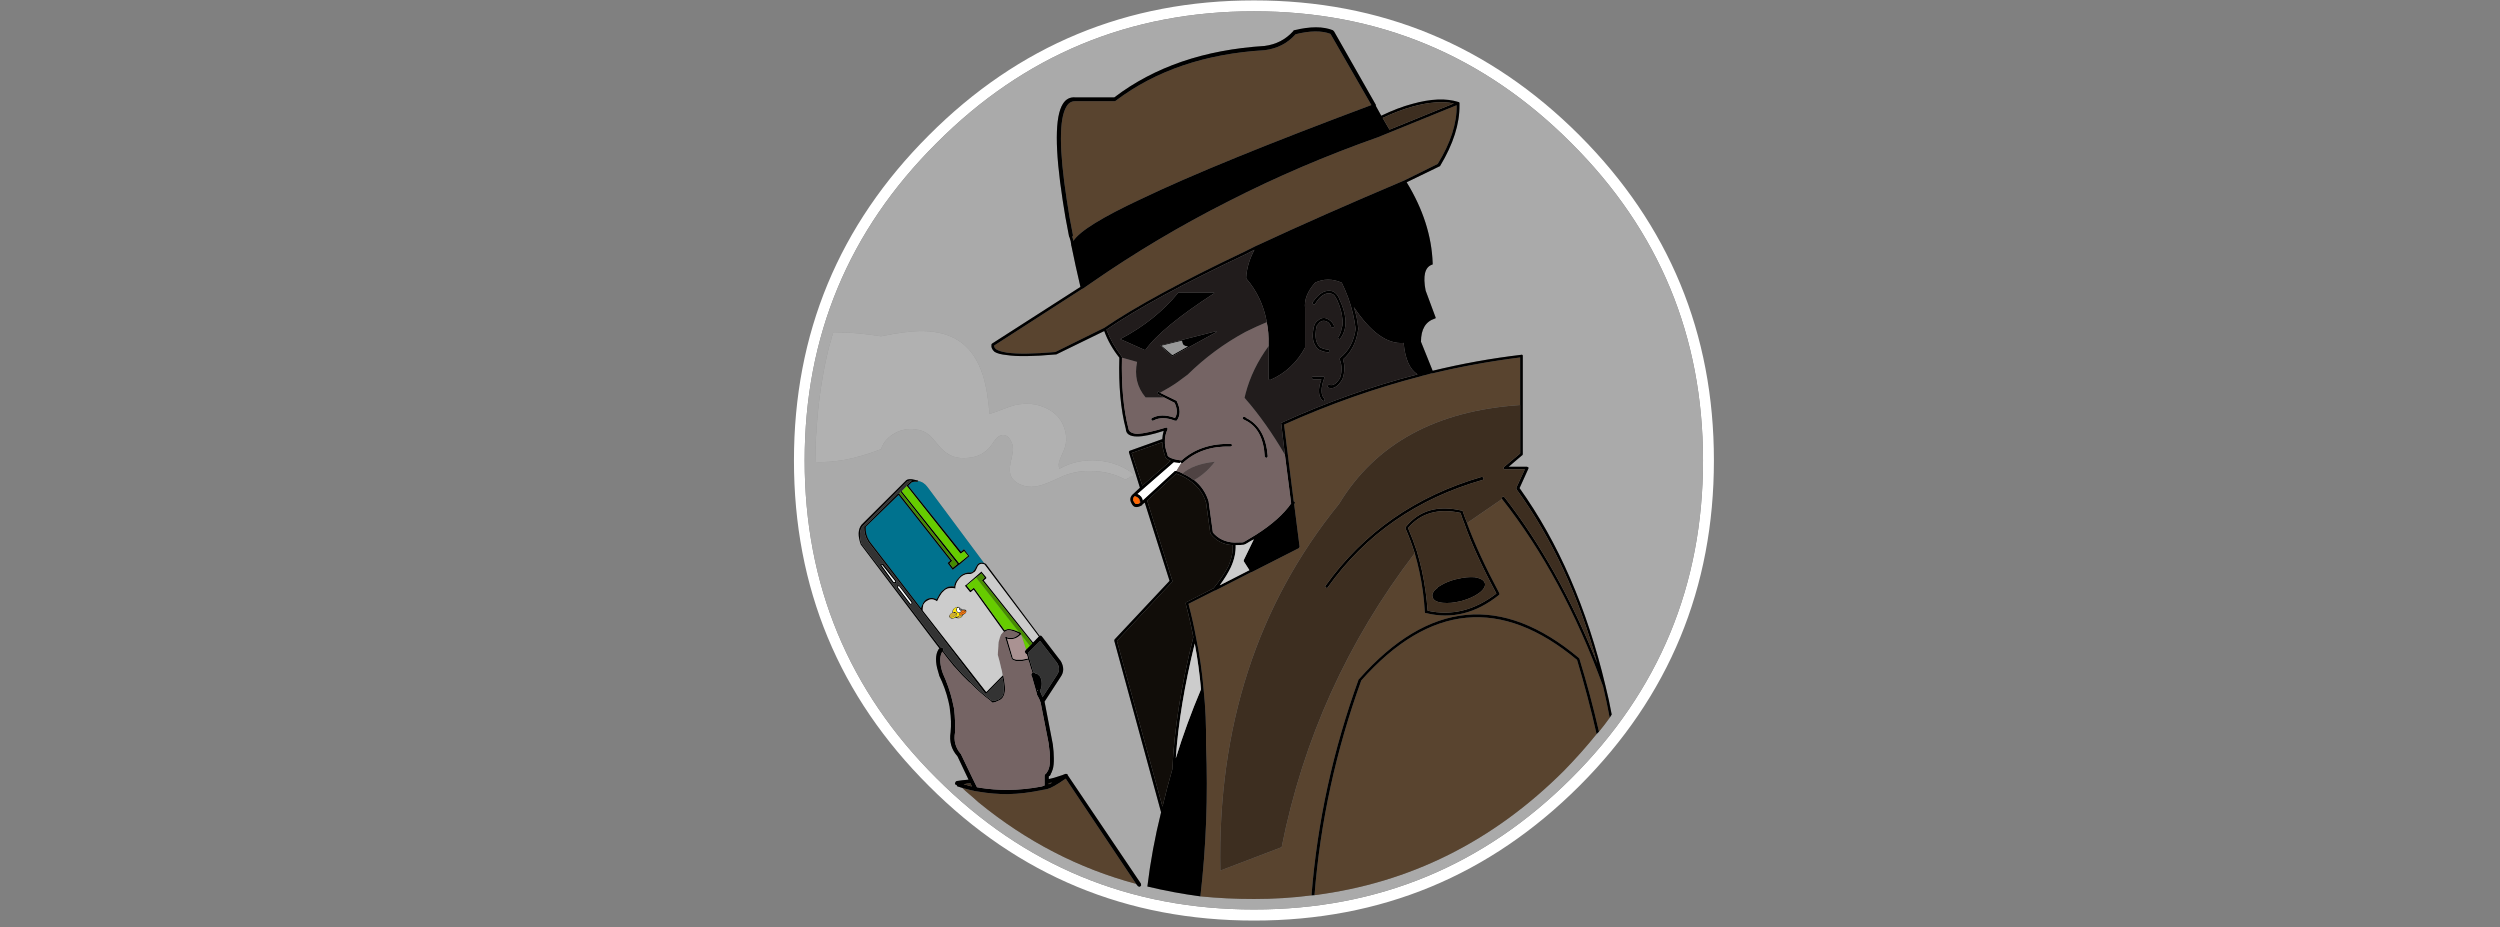 
<svg xmlns="http://www.w3.org/2000/svg" version="1.1" xmlns:xlink="http://www.w3.org/1999/xlink" preserveAspectRatio="none" x="0px" y="0px" width="620px" height="230px" viewBox="0 0 620 230">
<rect x="0" y="0" width="620" height="230" fill="#808080" stroke="none"/>
<defs>
<g id="Layer0_0_FILL">
<path fill="#FFFFFF" stroke="none" d="
M 391.7 194.9
Q 425.05 161.55 425.05 114.2 425.05 66.95 391.7 33.55 358.25 0.1 311 0.1 263.7 0.1 230.35 33.55 196.9 66.95 196.9 114.2 196.9 161.55 230.35 194.9 263.7 228.3 311 228.3 358.25 228.3 391.7 194.9
M 422.35 114.2
Q 422.35 160.45 389.7 193 357.1 225.55 311 225.55 264.8 225.55 232.25 193 199.55 160.45 199.55 114.2 199.55 68.05 232.25 35.5 264.8 2.8 311 2.8 357.1 2.8 389.7 35.5 422.35 68.05 422.35 114.2
M 238.4 151.55
L 238.4 151.45
Q 238.5 151.15 238.4 151 238.1 150.8 237.85 150.75 237.75 150.6 237.7 150.6 237.55 150.75 237.45 150.75 237.3 150.85 237.25 151.1 237.15 151.4 237.3 151.55 237.4 151.75 237.7 151.9 237.9 151.9 238.05 151.9 238.25 151.75 238.4 151.55
M 238.05 150.85
Q 238.1 150.95 238.1 151 238.25 151.15 238.25 151.3 238.35 151.4 238.25 151.4 238.25 151.45 238.1 151.4 238.05 151.3 237.95 151.15 237.9 151 237.9 150.95
L 237.9 150.85
Q 237.95 150.85 238.05 150.85
M 292.95 114.85
L 292.95 114.8
Q 292.85 114.7 292.85 114.6
L 292.8 114.6 292.55 114.8
Q 291.75 114.7 291.1 114.6
L 282.05 122.5
Q 283.25 123.05 283.4 124.15
L 291.4 116.8
Q 291.45 116.8 291.6 116.8
L 291.75 116.8 292.95 114.85 Z"/>

<path fill="#AAAAAA" stroke="none" d="
M 389.7 193
Q 422.35 160.45 422.35 114.2 422.35 68.05 389.7 35.5 357.1 2.8 311 2.8 264.8 2.8 232.25 35.5 199.55 68.05 199.55 114.2 199.55 160.45 232.25 193 264.8 225.55 311 225.55 357.1 225.55 389.7 193
M 330.55 7.5
Q 330.7 7.65 330.85 7.8
L 341.15 25.9
Q 341.3 26.05 341.2 26.2
L 341.2 26.25 342.55 28.7
Q 346.7 26.7 350.3 25.75 357.1 23.85 361.7 25.3 361.85 25.3 361.85 25.4
L 361.95 25.45
Q 361.95 25.5 361.95 25.6 361.95 25.9 361.95 26.05 362.05 33 357.15 41.15 357.1 41.25 357 41.25
L 348.85 45.2
Q 354.95 55.2 355.3 65.25 355.3 65.4 355.3 65.55 355.25 65.65 355.1 65.65 352.5 66.6 353.55 72.05
L 356 78.65
Q 356.05 78.7 356.05 78.8 356 78.85 356 78.95 355.9 79 355.85 79 352.4 80.1 352.4 84.75
L 355.3 91.95
Q 366.2 89.3 377.2 88 377.35 87.9 377.45 88 377.6 88 377.6 88.05 377.65 88.1 377.65 88.35
L 377.65 112.6
Q 377.65 112.75 377.6 112.8 377.6 112.9 377.5 112.9
L 374.15 115.75 378.7 115.75
Q 378.75 115.75 378.9 115.85 379.05 115.85 379.05 115.95 379.05 116.1 379.05 116.2
L 376.85 121.05
Q 391.3 141.3 398.15 170.05 399.05 173.6 399.7 177.2 399.45 177.6 399.2 178 397.95 179.75 396.55 181.45 396.3 181.75 395.95 182.05 392.25 186.65 387.85 191.15 361.5 217.45 326 222 325.55 222 325.25 222.05 318.35 222.95 311 222.95 304.25 222.95 297.7 222.3 290.95 221.4 284.55 219.85 285.65 210.7 287.95 201.45
L 276.35 158.95
Q 276.35 158.9 276.35 158.8 276.35 158.75 276.4 158.6
L 290.05 144.05 283.9 124.65 283.3 125.1 283.3 125.25
Q 282.35 125.8 281.75 125.75 281.05 125.75 280.6 124.8 279.85 123.45 281.1 122.45
L 282.7 120.95 280 112.25
Q 279.95 112.15 280 111.95 280.1 111.85 280.15 111.8
L 288.25 108.9
Q 288.3 107.9 288.6 106.85 284.35 108.25 282.05 108.25 279.25 108.25 279.2 106.35 277.3 99.15 277.6 88.7 275.15 85.65 273.85 82.1
L 261.95 87.9
Q 261.85 87.9 261.8 87.9 253.5 88.65 249.65 88.05 247.6 87.85 246.65 87.25 245.7 86.45 245.9 85.35 246 85.25 246.05 85.2
L 267.95 71.15
Q 266.7 65.85 265.75 61.15
L 265.75 61.1 265.65 60.8 265.65 60.7 265.6 60.3
Q 265.6 60.2 265.6 60.15
L 265.55 60.15 265.55 59.9 265.3 59.05
Q 265.25 58.95 265.3 58.9
L 265.25 58.9
Q 265.1 58.65 265.1 58.5 264.15 53.8 263.55 49.7 260.6 30.5 263.6 25.75 264.7 24 266.65 24.15
L 276.35 24.15
Q 291.25 12.8 313.6 11.4 317.9 10.85 320.7 7.75 320.8 7.5 320.95 7.5 326.95 6.05 330.55 7.5
M 218.45 83.4
Q 224.8 82.1 228.7 82.1 234.65 82.15 238.4 84.95 241.95 87.6 243.7 92.9 244.95 96.8 245.4 102.65 246.4 102.4 248.55 101.55 250.6 100.75 251.7 100.45 254.3 99.9 256.7 100.3 259.35 100.85 261.25 102.3 263.3 103.9 264.05 106.5 264.8 109 264 111.25 263.6 112.15 262.9 113.85 262.3 115.25 262.75 116.25 267 113.85 272.15 114.2 277.3 114.6 281.2 117.6 280.95 117.9 280.95 118.2 280.65 118.25 280.45 118.25 280.3 118.25 280.15 118.25
L 280 118.45
Q 279.95 118.55 279.55 118.7 279.2 119 278.95 118.85
L 278.9 118.85
Q 275.45 117.05 271.5 116.85 267.5 116.55 263.9 117.95
L 260.45 119.5
Q 258.35 120.4 256.8 120.65 254.8 120.95 253.05 120.15 251.05 119.3 250.55 117.6 250.3 116.5 250.6 114.8 251.05 112.95 251.2 111.95 251.4 110.45 250.6 109.15 249.8 107.75 248.5 107.9 247.65 108.05 246.95 108.9 246.5 109.45 245.75 110.55 243.7 113.25 240.1 113.55 236.45 114 233.95 111.7 233.35 111.2 232.25 109.85 231.15 108.5 230.5 107.9 229 106.7 227.15 106.5 225.4 106.2 223.65 106.7 221.8 107.25 220.4 108.5 219 109.75 218.5 111.4 213.65 113.25 209.45 114.05 205.65 114.7 202.2 114.6 202.2 114.45 202.2 114.2 202.2 112.9 202.25 111.65 202.25 109.05 202.5 106.65 203.15 95.75 205.7 85.65 206.1 84.6 206.3 83.5 206.55 83 206.65 82.4 212.55 82.4 218.45 83.4
M 226.05 118.85
L 226.15 118.85 227.55 119.15
Q 227.6 119.15 227.7 119.2
L 227.7 119.3
Q 229.1 119.5 230.1 120.9
L 244.05 139.65
Q 244.2 139.65 244.35 139.8 244.5 139.8 244.5 139.85
L 257.8 157.65
Q 257.8 157.7 257.9 157.7 257.9 157.65 257.95 157.65 258.2 157.65 258.25 157.7 258.35 157.8 258.4 157.85
L 262.95 163.8 263.05 163.9
Q 264.3 166.1 263.05 167.85
L 259.05 174 261.1 184.6
Q 261.35 186.6 261.35 188 261.4 189.75 261.05 190.9
L 261.05 190.85
Q 260.8 191.65 260.55 192
L 260.55 192.15
Q 260.4 192.4 260.1 192.55
L 260.1 193.2
Q 261.25 193 263.4 192.25
L 264.15 191.95 264.2 191.95
Q 264.4 191.85 264.5 191.95 264.55 191.95 264.65 191.95
L 264.7 192
Q 264.7 192.15 264.8 192.15
L 264.8 192.25 282.95 219.15
Q 283 219.3 283 219.55 282.95 219.7 282.8 219.8 282.65 220 282.45 219.85 282.2 219.85 282.15 219.7
L 281.75 219.2
Q 260.45 213.5 242.7 199 242 198.4 241.3 197.75 240.75 197.3 240.25 196.85 239.45 196.2 238.65 195.4 238.1 195.25 237.7 195.1 237.4 195.1 237.3 194.8
L 237.3 194.75
Q 237.25 194.75 237.15 194.65 236.95 194.6 236.85 194.45 236.8 194.15 236.95 194 237 193.8 237.25 193.7 237.85 193.65 238.7 193.5 239.5 193.4 240.2 193.35
L 237.45 187.55
Q 235.2 185.05 235.75 181.6 236 178.85 235.6 176.15 235.55 175.8 235.5 175.25 235.35 174.6 235.2 173.85 234.45 170.65 232.9 167.5
L 232.9 167.4
Q 232.6 166.45 232.4 165.65 231.65 162.4 233 160.7
L 232.9 160.7 213.45 135 213.45 134.95
Q 212.35 131.85 213.65 130.15
L 224.55 119.3
Q 224.95 118.75 226.05 118.85 Z"/>

<path fill="#59442F" stroke="none" d="
M 238.65 195.4
Q 239.45 196.2 240.25 196.85 240.75 197.3 241.3 197.75 242 198.4 242.7 199 260.45 213.5 281.75 219.2
L 264.3 193.1
Q 261.1 195.35 259.7 195.7
L 259.6 195.7
Q 259.05 195.85 258.55 195.9 254.2 196.85 249.95 196.95 246.35 196.95 242.8 196.35 242.3 196.3 241.85 196.2
L 241.8 196.2
Q 240.2 195.85 238.65 195.4
M 387.85 191.15
Q 392.25 186.65 395.95 182.05 393.9 173 391.1 163.65 362.95 140.2 337.6 168.75 328.15 194.9 326 222 361.5 217.45 387.85 191.15
M 352.65 93.2
L 352.65 93.25
Q 335.35 97.7 318.45 105.3
L 320.85 124.35 320.95 124.4
Q 321.15 124.5 321.15 124.7 321.15 124.8 321 124.95 321 125 320.95 125
L 322.3 135.6
Q 322.3 135.65 322.2 135.75 322.2 135.8 322.1 135.95
L 310.5 141.85 310.4 141.85 301.4 146.45 301.3 146.45 294.75 149.75
Q 295.85 153.9 296.6 157.95 297.95 164.45 298.5 170.95 299.2 177.85 299.1 184.8 299.85 203.7 297.7 222.3 304.25 222.95 311 222.95 318.35 222.95 325.25 222.05 327.4 194.8 336.95 168.45
L 337.1 168.35
Q 362.95 139.2 391.6 163.2 391.7 163.3 391.7 163.35 394.5 172.5 396.55 181.45 397.95 179.75 399.2 178 398.45 174 397.55 170.2 387.55 142.85 372.5 123.75
L 363.85 129.7 363.85 129.8
Q 366.55 137.2 371.85 147.15 371.85 147.2 371.85 147.4 371.85 147.5 371.75 147.55 363.2 154.4 353.65 152.05 353.55 152.05 353.4 152 353.35 151.9 353.35 151.7 353.05 146.55 352 141.75 351.5 139.4 350.85 137.2 325.85 169.9 317.85 210.1
L 302.65 215.9
Q 301.6 162.55 332.1 124.95 345.7 102.55 377 100.45
L 377 88.65
Q 365.9 90.05 355.25 92.6 355.1 92.6 355 92.6 353.85 92.95 352.75 93.2
L 352.65 93.2
M 340.1 26.05
L 329.95 8.4
Q 326.65 7.15 321.3 8.5 318.35 11.85 313.65 12.45 291.6 13.75 276.75 24.95 276.6 25.1 276.45 25.1
L 266.65 25.1
Q 265.25 25.1 264.5 26.4 261.7 30.95 264.55 49.5 265.15 53.65 266.1 58.35 266.1 58.5 265.95 58.65
L 265.95 58.8
Q 266.1 59.2 266.2 59.75 268.45 56.15 283 49.35 301.55 40.45 340.1 26.05
M 356.55 40.65
Q 361.35 32.85 361.25 26.1
L 341.7 34.05
Q 322.3 40.9 304.7 49.9 286.75 58.95 270.5 70.25
L 268.55 71.6 268.45 71.6 246.55 85.7
Q 246.5 86.2 247.1 86.65 247.9 87.15 249.75 87.45 253.6 88 261.7 87.3
L 273.85 81.3
Q 285.35 73.45 308.75 62.35 310.2 61.65 311.75 60.85
L 311.8 60.85
Q 327.55 53.5 348.25 44.75
L 356.55 40.65 Z"/>

<path fill="#00728E" stroke="none" d="
M 227.7 119.3
Q 227.7 119.35 227.6 119.35 227.6 119.5 227.55 119.5 226.8 119.35 226.05 119.65
L 225.25 120.45 238.35 136.85 239 136.25 239.1 136.25
Q 239.15 136.25 239.2 136.35
L 240.3 137.8
Q 240.4 137.85 240.4 137.95 240.4 138 240.3 138
L 237.9 140.05 237.85 140.05 236.35 141.25 236.3 141.25
Q 236.2 141.25 236.15 141.25
L 236.15 141.15 235.05 139.7 235.05 139.65
Q 235.05 139.55 235.1 139.55
L 235.7 139.05 222.85 122.75 214.7 130.65
Q 214.6 132.6 215.65 134.25
L 228.4 150.85
Q 228.5 150.45 228.8 149.85 229.1 149.05 229.75 148.65 230.35 148.3 231.05 148.3 231.65 148.3 232.25 148.65 232.7 147.95 232.9 147.5 233.35 146.75 233.95 146.3 234.5 145.75 235.25 145.5 236.05 145.35 236.65 145.5 236.7 144.35 237.7 143.4 238.55 142.2 240.05 142 240.2 142 240.7 142 241 141.9 241.3 141.85
L 241.2 141.85
Q 241.5 141.55 241.8 141.15 242 140.6 242.25 140.3 242.25 140.2 242.3 140.2 242.55 139.7 243.25 139.55 243.7 139.5 244.05 139.65
L 230.1 120.9
Q 229.1 119.5 227.7 119.3 Z"/>

<path fill="#000000" stroke="none" d="
M 226.15 118.85
L 226.05 118.85
Q 224.95 118.75 224.55 119.3
L 213.65 130.15
Q 212.35 131.85 213.45 134.95
L 213.45 135 232.9 160.7 233 160.7
Q 231.65 162.4 232.4 165.65 232.6 166.45 232.9 167.4
L 232.9 167.5
Q 234.45 170.65 235.2 173.85 235.35 174.6 235.5 175.25 235.55 175.8 235.6 176.15 236 178.85 235.75 181.6 235.2 185.05 237.45 187.55
L 240.2 193.35
Q 239.5 193.4 238.7 193.5 237.85 193.65 237.25 193.7 237 193.8 236.95 194 236.8 194.15 236.85 194.45 236.95 194.6 237.15 194.65 237.25 194.75 237.3 194.75
L 237.3 194.8
Q 237.4 195.1 237.7 195.1 238.1 195.25 238.65 195.4 240.2 195.85 241.8 196.2
L 241.85 196.2
Q 242.3 196.3 242.8 196.35 246.35 196.95 249.95 196.95 254.2 196.85 258.55 195.9 259.05 195.85 259.6 195.7
L 259.7 195.7
Q 261.1 195.35 264.3 193.1
L 281.75 219.2 282.15 219.7
Q 282.2 219.85 282.45 219.85 282.65 220 282.8 219.8 282.95 219.7 283 219.55 283 219.3 282.95 219.15
L 264.8 192.25 264.8 192.15
Q 264.7 192.15 264.7 192
L 264.65 191.95
Q 264.55 191.95 264.5 191.95 264.4 191.85 264.2 191.95
L 264.15 191.95 263.4 192.25
Q 261.25 193 260.1 193.2
L 260.1 192.55
Q 260.4 192.4 260.55 192.15
L 260.55 192
Q 260.8 191.65 261.05 190.85
L 261.05 190.9
Q 261.4 189.75 261.35 188 261.35 186.6 261.1 184.6
L 259.05 174 263.05 167.85
Q 264.3 166.1 263.05 163.9
L 262.95 163.8 258.4 157.85
Q 258.35 157.8 258.25 157.7 258.2 157.65 257.95 157.65 257.9 157.65 257.9 157.7 257.8 157.7 257.8 157.65
L 244.5 139.85
Q 244.5 139.8 244.35 139.8 244.2 139.65 244.05 139.65 243.7 139.5 243.25 139.55 242.55 139.7 242.3 140.2 242.25 140.2 242.25 140.3 242 140.6 241.8 141.15 241.5 141.55 241.2 141.85
L 241.3 141.85
Q 241 141.9 240.7 142 240.2 142 240.05 142 238.55 142.2 237.7 143.4 236.7 144.35 236.65 145.5 236.05 145.35 235.25 145.5 234.5 145.75 233.95 146.3 233.35 146.75 232.9 147.5 232.7 147.95 232.25 148.65 231.65 148.3 231.05 148.3 230.35 148.3 229.75 148.65 229.1 149.05 228.8 149.85 228.5 150.45 228.4 150.85
L 215.65 134.25
Q 214.6 132.6 214.7 130.65
L 222.85 122.75 235.7 139.05 235.1 139.55
Q 235.05 139.55 235.05 139.65
L 235.05 139.7 236.15 141.15 236.15 141.25
Q 236.2 141.25 236.3 141.25
L 236.35 141.25 237.85 140.05 237.9 140.05 240.3 138
Q 240.4 138 240.4 137.95 240.4 137.85 240.3 137.8
L 239.2 136.35
Q 239.15 136.25 239.1 136.25
L 239 136.25 238.35 136.85 225.25 120.45 226.05 119.65
Q 226.8 119.35 227.55 119.5 227.6 119.5 227.6 119.35 227.7 119.35 227.7 119.3
L 227.7 119.2
Q 227.6 119.15 227.55 119.15
L 226.15 118.85
M 225.9 119.3
L 225.9 119.35 224.9 120.3
Q 224.8 120.4 224.8 120.45
L 224.8 120.55 224.9 120.55 238.1 137.2
Q 238.25 137.3 238.35 137.3
L 238.4 137.2 239.1 136.7 240.05 137.85 237.85 139.65 223.65 121.85 223.65 121.8 223.55 121.8
Q 223.5 121.8 223.35 121.8 223.35 121.85 223.35 121.9 223.3 121.9 223.35 122
L 237.45 139.85 236.3 140.8 235.5 139.7 236.05 139.2
Q 236.15 139.1 236.15 139.05 236.15 138.95 236.05 138.95
L 223.05 122.45 223.05 122.35 222.75 122.35 214.45 130.5
Q 214.3 130.5 214.3 130.6 214.25 132.65 215.35 134.4
L 244.35 172.05 244.5 172.05
Q 244.5 172.1 244.6 172.05
L 244.65 172.05 248.65 168
Q 249.2 171.45 248.65 172.55 248.2 173.2 247.4 173.6
L 247.25 173.6
Q 246.85 173.8 246.3 173.85 246.05 173.7 245.85 173.65 243.25 171.75 240.7 169.1 240.6 169 240.55 168.95 238.85 167.35 237.25 165.5 236.7 164.85 236.2 164.25 235.05 162.9 233.85 161.3 233.95 161.15 233.95 161 233.85 160.7 233.7 160.65 233.5 160.5 233.35 160.55
L 233.25 160.55 213.65 134.85
Q 212.75 132 213.95 130.45
L 224.8 119.55
Q 225.2 119.15 226.05 119.2
L 226.15 119.3
Q 226.05 119.3 225.9 119.3
M 242.1 141.3
Q 242.4 140.75 242.55 140.35 242.8 140 243.25 139.85 243.9 139.8 244.2 140.05
L 257.6 157.85 256.2 159.3 244 143.95 244.6 143.45
Q 244.65 143.45 244.65 143.4 244.65 143.25 244.6 143.15
L 243.5 141.85 243.5 141.75 243.4 141.75
Q 243.25 141.75 243.25 141.85
L 239.45 145.15
Q 239.3 145.15 239.3 145.2
L 239.3 145.3 240.55 146.85 240.75 146.85 241.45 146.25 248.85 156.55
Q 248.85 156.45 248.9 156.45
L 248.9 156.55
Q 248.85 156.6 248.9 156.6 248.9 156.7 249.05 156.7 249.15 156.7 249.2 156.7 249.5 156.45 249.95 156.3 251.05 156.25 252.8 157.2 251.7 158.3 250.6 158.2 250.55 158.2 250.45 158.2 250.25 158.15 249.95 158.15 249.8 158 249.65 157.95 249.5 157.95 249.45 157.95 249.35 157.85 249.35 157.95 249.3 157.95 249.3 158 249.2 158 249.3 158.15
L 250.9 163.35 250.9 163.45
Q 251.35 163.8 252 163.95 252.25 163.95 252.5 163.95 252.9 163.95 253.4 163.95 254 163.9 254.8 163.65 254.85 163.6 255 163.6 255.15 164.05 255.3 164.45 255.6 165.65 256.05 166.8 255.9 166.9 255.9 166.95 255.75 167.2 255.75 167.35
L 255.75 167.4
Q 256.05 168.05 256.2 168.75 256.65 170.35 257.1 171.9
L 257.15 171.95
Q 257.15 172.1 257.15 172.2
L 257.2 172.35
Q 257.65 173.15 257.95 173.85
L 257.95 174 258.05 174.1 260.15 184.8 260.1 184.8
Q 260.4 186.65 260.4 188 260.45 189.6 260.1 190.6 259.95 191.15 259.65 191.5 259.5 191.8 259.3 191.95 259.15 192 259.15 192.15 259.05 192.25 259.05 192.4
L 259.05 194.8
Q 258.7 194.9 258.35 195.05 254.15 195.85 249.95 195.9 246.4 195.9 242.9 195.35 242.55 195.25 242.3 195.25
L 241.5 193.65
Q 241.5 193.55 241.45 193.55
L 238.35 187.1
Q 238.35 186.95 238.25 186.95 236.3 184.65 236.85 181.65
L 236.85 181.6
Q 236.95 178.8 236.65 176.1 236.6 175.55 236.45 175.05 236.3 174.3 236.15 173.65 235.35 170.35 233.85 167.05 233.55 166.25 233.4 165.5 232.85 163 233.7 161.6 234.75 163.05 236 164.55 236.45 165.15 236.95 165.65 238.55 167.5 240.25 169.1 240.3 169.25 240.55 169.3 243.1 171.95 245.7 173.85 245.9 174.1 246.05 174.25 246.2 174.25 246.3 174.25 246.95 174.15 247.45 173.85 248.5 173.5 248.85 172.7 249.65 171.45 248.85 167.65 248.85 167.55 248.75 167.5 248.7 167.5 248.65 167.5
L 244.6 171.6 228.85 151.4
Q 228.8 150.75 229 150 229.4 149.25 229.9 149.05 230.4 148.65 231.05 148.65 231.65 148.65 232.25 149.05 232.25 149.1 232.3 149.1
L 232.4 149.1
Q 232.4 149.05 232.45 149.05 232.9 148.1 233.2 147.65 233.55 147 234.1 146.55 234.65 146 235.35 145.9 236.15 145.75 236.8 145.95 236.8 146 236.85 146
L 236.95 145.95
Q 236.95 145.9 236.95 145.8 236.95 144.65 237.9 143.55 238.7 142.5 240.05 142.35 240.25 142.35 240.7 142.35 241.15 142.3 241.35 142.05 241.8 141.9 242.1 141.3
M 241.65 145.9
L 241.5 145.8 241.45 145.8
Q 241.35 145.8 241.35 145.9
L 240.7 146.4 239.75 145.2 242.1 143.25 243.4 142.2 244.2 143.25 243.65 143.8
Q 243.55 143.8 243.55 143.95 243.55 144.05 243.65 144.05
L 256 159.55 255.4 160.15 254.45 161.1 254.3 161.3
Q 254.15 161.4 254.15 161.65 254.15 161.8 254.3 161.95 254.35 162.2 254.6 162.2 254.8 162.7 254.95 163.3 254.8 163.3 254.75 163.35 253.9 163.5 253.4 163.6 252.9 163.6 252.5 163.6 252.25 163.6 252.1 163.6 251.5 163.5 251.2 163.3
L 249.75 158.35
Q 249.8 158.35 249.9 158.45 250.15 158.45 250.4 158.5 250.45 158.5 250.55 158.5 251.95 158.6 253.2 157.35
L 253.25 157.25 253.25 157.1
Q 253.25 157.05 253.2 157.05 253.1 156.95 253.05 156.85 252.8 156.75 252.65 156.7 251 155.95 249.95 156 249.45 156.1 249.15 156.3
L 241.65 145.9
M 241 195.05
Q 240.05 194.75 239 194.5 239.8 194.3 240.7 194.3
L 241 195.05
M 254.95 162.1
L 254.95 161.95 257.95 158.95 262.15 164.4
Q 263.1 165.95 262.2 167.25
L 262.15 167.35 258.55 172.9
Q 258.4 172.4 258.2 171.95 258.05 171.8 258.05 171.6 257.95 171.45 257.9 171.35
L 257.9 171.3
Q 258.35 170.65 258.35 169.55 258.35 168.5 257.9 167.75 257.8 167.65 257.65 167.5 257.3 167.05 256.8 167.05 256.7 166.9 256.55 166.8 256.5 166.75 256.25 166.75
L 256.25 166.65
Q 256 165.55 255.6 164.4 255.45 163.9 255.3 163.35 255.1 162.7 254.95 162.1
M 257.35 171.1
Q 257.35 171.25 257.45 171.3 257.3 171.3 257.2 171.35
L 257.2 171.3
Q 257.3 171.25 257.35 171.1
M 260.1 194.5
L 260.1 194.2
Q 260.45 194.15 260.95 194.1 260.45 194.3 260.1 194.5
M 239.15 151.15
Q 239 151.15 238.65 151.15 238.55 151.1 238.5 151 238.25 150.75 237.85 150.6 237.85 150.5 237.75 150.5 237.25 150.45 236.8 150.75 236.35 150.95 236.2 151.55 236.2 151.7 236.2 151.9 236.15 152 236 152.05 235.6 152.2 235.5 152.55 235.25 152.85 235.5 153.15 235.5 153.2 235.55 153.2 235.7 153.35 236 153.45 236.35 153.45 236.7 153.3 236.85 153.2 236.95 153.15 237.15 153.2 237.3 153.3 237.85 153.45 238.35 153.15 238.65 153 238.85 152.5 238.95 152.5 239.1 152.35 239.45 152.2 239.6 151.9 239.75 151.6 239.65 151.45
L 239.65 151.4
Q 239.5 151.15 239.15 151.15
M 238.5 151.45
Q 238.548 151.402 238.55 151.25 238.55 151.312 238.55 151.4
L 238.65 151.4
Q 239 151.4 239.15 151.4 239.45 151.4 239.5 151.45
L 238.35 152.1 238.25 152.1 238.25 152.2 238.35 152.2 239.6 151.55
Q 239.65 151.6 239.5 151.9 239.3 152.1 239 152.25 238.95 152.35 238.85 152.35
L 238.7 152.35
Q 238.55 152.5 238.4 152.5 238.1 152.55 238.05 152.35 237.95 152.2 238.05 152 238.35 151.9 238.5 151.6 238.5 151.55 238.5 151.45
M 238.4 151.45
L 238.4 151.55
Q 238.25 151.75 238.05 151.9 237.9 151.9 237.7 151.9 237.4 151.75 237.3 151.55 237.15 151.4 237.25 151.1 237.3 150.85 237.45 150.75 237.55 150.75 237.7 150.6 237.75 150.6 237.85 150.75 238.1 150.8 238.4 151 238.5 151.15 238.4 151.45
M 237.95 152.5
Q 238.1 152.65 238.4 152.65 238.55 152.55 238.7 152.55 238.55 152.85 238.25 153.15 237.85 153.3 237.3 153.15 237.25 153.15 237.15 153.15 237.85 153.1 237.95 152.5
M 236.85 150.8
Q 237.15 150.6 237.45 150.6 237.25 150.8 237.15 151 237 151.4 237.25 151.6 237.3 151.9 237.7 152 237.85 152.05 237.95 152 237.85 152.2 237.95 152.35 237.85 153 237 153 237.15 152.85 237.25 152.7 237.4 152.35 237.25 152.1 237.15 151.9 236.7 151.75 236.6 151.75 236.3 151.9 236.3 151.7 236.35 151.55 236.45 151 236.85 150.8
M 236.7 152
Q 237 152 237.15 152.2 236.6 153.1 235.6 153.15
L 235.55 153.15
Q 235.5 152.85 235.55 152.55 235.7 152.25 236.05 152.05 236.15 152.05 236.3 152 236.6 151.9 236.7 152
M 237.15 152.7
Q 237 152.85 236.85 153 236.8 153.15 236.7 153.15 236.35 153.35 236 153.3 235.75 153.3 235.7 153.2 236.65 153.1 237.25 152.25 237.25 152.5 237.15 152.7
M 238.1 151
Q 238.1 150.95 238.05 150.85 237.95 150.85 237.9 150.85
L 237.9 150.95
Q 237.9 151 237.95 151.15 238.05 151.3 238.1 151.4 238.25 151.45 238.25 151.4 238.35 151.4 238.25 151.3 238.25 151.15 238.1 151
M 222.4 145.75
L 222.4 145.8 225.55 149.9
Q 225.55 150 225.65 150 226.05 150.05 226.2 149.9 226.45 149.75 226.35 149.35
L 226.35 149.25 223.15 145.2 223.15 145.15
Q 223.05 145.15 223 145.15 222.55 145.05 222.45 145.2 222.25 145.35 222.4 145.75
M 222.7 145.65
Q 222.6 145.45 222.7 145.45 222.7 145.35 222.85 145.45
L 223 145.45 226 149.4
Q 226.05 149.6 226 149.7 225.9 149.75 225.8 149.7
L 222.7 145.65
M 219.1 139.85
Q 219.1 139.8 219 139.8 218.6 139.65 218.45 139.8 218.2 139.85 218.3 140.35
L 221.45 144.65
Q 221.5 144.7 221.6 144.7 222.05 144.8 222.2 144.65 222.4 144.5 222.25 144.05
L 222.25 143.95 219.1 139.85
M 218.65 140.05
L 218.8 140.15 221.95 144.1
Q 222.05 144.25 221.95 144.35 221.9 144.35 221.65 144.35
L 218.65 140.2
Q 218.6 140.15 218.65 140.05
M 337.1 168.35
L 336.95 168.45
Q 327.4 194.8 325.25 222.05 325.55 222 326 222 328.15 194.9 337.6 168.75 362.95 140.2 391.1 163.65 393.9 173 395.95 182.05 396.3 181.75 396.55 181.45 394.5 172.5 391.7 163.35 391.7 163.3 391.6 163.2 362.95 139.2 337.1 168.35
M 371.75 147.55
Q 371.85 147.5 371.85 147.4 371.85 147.2 371.85 147.15 366.55 137.2 363.85 129.8
L 363.85 129.7
Q 363.25 128.25 362.8 126.9 362.8 126.75 362.75 126.7 362.65 126.65 362.6 126.65 353.65 124.5 348.65 130.65 348.55 130.75 348.55 130.9 348.55 130.95 348.55 131.05 349.8 133.9 350.75 136.9 350.85 137 350.85 137.2 351.5 139.4 352 141.75 353.05 146.55 353.35 151.7 353.35 151.9 353.4 152 353.55 152.05 353.65 152.05 363.2 154.4 371.75 147.55
M 362.2 127.2
Q 362.65 128.6 363.2 129.95 365.8 137.35 371.1 147.2 362.95 153.45 354.05 151.45 353.7 146.4 352.65 141.55 352.1 139.1 351.4 136.75 350.45 133.85 349.2 130.95 353.9 125.4 362.2 127.2
M 366.7 147.15
Q 367.75 146.4 368.05 145.75 368.4 145.15 368.25 144.65 368.1 144.2 367.8 143.95 367.2 143.4 365.7 143.15 363.75 143 361.35 143.6 361.2 143.6 361.05 143.65 358.9 144.2 357.35 145.15 357.1 145.35 356.7 145.5 356.55 145.75 356.4 145.9 355.6 146.45 355.4 147 355.1 147.55 355.3 148.1 355.55 149.25 357.8 149.5 359.8 149.7 362.2 149.1 362.3 149.1 362.45 149.05 365.1 148.3 366.7 147.15
M 367.8 118.4
Q 367.6 118.25 367.5 118.25 342.9 125.4 328.7 145.3 328.65 145.35 328.65 145.5 328.65 145.65 328.8 145.75 328.85 145.8 329.1 145.8 329.25 145.8 329.3 145.65 343.35 125.95 367.75 119 367.8 119 367.9 118.75 367.95 118.7 367.95 118.55 367.9 118.45 367.8 118.4
M 330.85 7.8
Q 330.7 7.65 330.55 7.5 326.95 6.05 320.95 7.5 320.8 7.5 320.7 7.75 317.9 10.85 313.6 11.4 291.25 12.8 276.35 24.15
L 266.65 24.15
Q 264.7 24 263.6 25.75 260.6 30.5 263.55 49.7 264.15 53.8 265.1 58.5 265.1 58.65 265.25 58.9
L 265.3 58.9
Q 265.25 58.95 265.3 59.05
L 265.55 59.9 265.55 60.15 265.6 60.15
Q 265.6 60.2 265.6 60.3
L 265.65 60.7 265.65 60.8 265.75 61.1 265.75 61.15
Q 266.7 65.85 267.95 71.15
L 246.05 85.2
Q 246 85.25 245.9 85.35 245.7 86.45 246.65 87.25 247.6 87.85 249.65 88.05 253.5 88.65 261.8 87.9 261.85 87.9 261.95 87.9
L 273.85 82.1
Q 275.15 85.65 277.6 88.7 277.3 99.15 279.2 106.35 279.25 108.25 282.05 108.25 284.35 108.25 288.6 106.85 288.3 107.9 288.25 108.9
L 280.15 111.8
Q 280.1 111.85 280 111.95 279.95 112.15 280 112.25
L 282.7 120.95 281.1 122.45
Q 279.85 123.45 280.6 124.8 281.05 125.75 281.75 125.75 282.35 125.8 283.3 125.25
L 283.3 125.1 283.9 124.65 290.05 144.05 276.4 158.6
Q 276.35 158.75 276.35 158.8 276.35 158.9 276.35 158.95
L 287.95 201.45
Q 285.65 210.7 284.55 219.85 290.95 221.4 297.7 222.3 299.85 203.7 299.1 184.8 299.2 177.85 298.5 170.95 297.95 164.45 296.6 157.95 295.85 153.9 294.75 149.75
L 301.3 146.45 301.4 146.45 310.4 141.85 310.5 141.85 322.1 135.95
Q 322.2 135.8 322.2 135.75 322.3 135.65 322.3 135.6
L 320.95 125
Q 321 125 321 124.95 321.15 124.8 321.15 124.7 321.15 124.5 320.95 124.4
L 320.85 124.35 318.45 105.3
Q 335.35 97.7 352.65 93.25
L 352.65 93.2 352.75 93.2
Q 353.85 92.95 355 92.6 355.1 92.6 355.25 92.6 365.9 90.05 377 88.65
L 377 100.45 377 112.45 372.95 115.85
Q 372.9 115.85 372.9 115.95 372.9 116.1 372.9 116.2 372.9 116.25 372.95 116.35 373.1 116.4 373.15 116.4
L 378.15 116.4 376.05 120.95
Q 376.05 121.05 376.05 121.1 376.05 121.25 376.1 121.35 389.25 139.5 396.1 164.45 386.55 140.6 373.1 123.3 372.95 123.25 372.9 123.15 372.65 123.15 372.6 123.25 372.5 123.3 372.45 123.55 372.45 123.7 372.5 123.75 387.55 142.85 397.55 170.2 398.45 174 399.2 178 399.45 177.6 399.7 177.2 399.05 173.6 398.15 170.05 391.3 141.3 376.85 121.05
L 379.05 116.2
Q 379.05 116.1 379.05 115.95 379.05 115.85 378.9 115.85 378.75 115.75 378.7 115.75
L 374.15 115.75 377.5 112.9
Q 377.6 112.9 377.6 112.8 377.65 112.75 377.65 112.6
L 377.65 88.35
Q 377.65 88.1 377.6 88.05 377.6 88 377.45 88 377.35 87.9 377.2 88 366.2 89.3 355.3 91.95
L 352.4 84.75
Q 352.4 80.1 355.85 79 355.9 79 356 78.95 356 78.85 356.05 78.8 356.05 78.7 356 78.65
L 353.55 72.05
Q 352.5 66.6 355.1 65.65 355.25 65.65 355.3 65.55 355.3 65.4 355.3 65.25 354.95 55.2 348.85 45.2
L 357 41.25
Q 357.1 41.25 357.15 41.15 362.05 33 361.95 26.05 361.95 25.9 361.95 25.6 361.95 25.5 361.95 25.45
L 361.85 25.4
Q 361.85 25.3 361.7 25.3 357.1 23.85 350.3 25.75 346.7 26.7 342.55 28.7
L 341.2 26.25 341.2 26.2
Q 341.3 26.05 341.15 25.9
L 330.85 7.8
M 350.45 26.4
Q 356.35 24.8 360.55 25.65
L 344.6 32.15 342.9 29.25
Q 346.95 27.35 350.45 26.4
M 361.25 26.1
Q 361.35 32.85 356.55 40.65
L 348.25 44.75
Q 327.55 53.5 311.8 60.85
L 311.75 60.85
Q 310.2 61.65 308.75 62.35 285.35 73.45 273.85 81.3
L 261.7 87.3
Q 253.6 88 249.75 87.45 247.9 87.15 247.1 86.65 246.5 86.2 246.55 85.7
L 268.45 71.6 268.55 71.6 270.5 70.25
Q 286.75 58.95 304.7 49.9 322.3 40.9 341.7 34.05
L 361.25 26.1
M 329.95 8.4
L 340.1 26.05
Q 301.55 40.45 283 49.35 268.45 56.15 266.2 59.75 266.1 59.2 265.95 58.8
L 265.95 58.65
Q 266.1 58.5 266.1 58.35 265.15 53.65 264.55 49.5 261.7 30.95 264.5 26.4 265.25 25.1 266.65 25.1
L 276.45 25.1
Q 276.6 25.1 276.75 24.95 291.6 13.75 313.65 12.45 318.35 11.85 321.3 8.5 326.65 7.15 329.95 8.4
M 326.15 70.1
Q 329.3 68.6 332.75 70.1 333.65 71.95 334.3 73.7 334.3 73.8 334.35 73.8 335.75 77.75 336.2 81.6 335.55 86.2 332.4 88.7 332.3 88.85 332.25 88.95 332.25 89.1 332.25 89.15 333.15 91.35 332.3 93.8 331 95.85 329.75 95.45 329.5 95.4 329.45 95.45 329.3 95.55 329.3 95.7 329.25 95.85 329.3 96 329.4 96.05 329.45 96.15 331.2 96.8 332.85 94.15
L 332.9 94.1
Q 333.85 91.45 333.05 89.15 336.2 86.45 336.85 81.6
L 336.85 81.5
Q 336.65 78.85 335.75 76.15 342 85.55 348.1 85.05 348.65 91 351.55 92.85 334.5 97.25 317.9 104.8 317.85 104.8 317.75 104.9 317.6 104.95 317.75 105.1
L 318.65 112.75 320.2 124.85
Q 317.4 128.85 311.5 132.6 310.15 133.4 308.75 134.25 308.45 134.35 308.3 134.5 307.1 134.55 306.15 134.55
L 306.1 134.55
Q 302.8 134.4 300.8 132.05
L 299.75 124.4 299.75 124.35
Q 298.75 121.1 296.15 119.05 296 119 295.95 119 294.75 118.05 293.25 117.45 293.25 117.35 293.15 117.35 292.5 117 291.75 116.8
L 291.6 116.8
Q 291.45 116.8 291.4 116.8
L 283.4 124.15
Q 283.25 123.05 282.05 122.5
L 291.1 114.6
Q 291.75 114.7 292.55 114.8
L 292.8 114.6 292.85 114.5 292.85 114.6
Q 292.85 114.7 292.95 114.8
L 292.95 114.85
Q 293 114.85 293.15 114.85 293.25 114.85 293.35 114.8 298 110.55 305.15 110.75 305.35 110.75 305.4 110.6 305.55 110.55 305.55 110.45 305.55 110.25 305.4 110.15 305.35 110.1 305.3 110.1 297.85 109.85 293 114.2 291.9 114.05 291.15 113.85 289.65 113.4 289.55 112.9 289.55 112.8 289.55 112.75 288.8 110.85 288.9 109.15 288.95 107.75 289.55 106.5 289.55 106.35 289.55 106.2 289.5 106.15 289.4 106.05 289.2 106 289.1 106.05 284.5 107.45 282.05 107.6 280 107.45 279.85 106.25 278 99.05 278.25 88.7
L 278.25 88.65
Q 278.25 88.5 278.15 88.4 275.75 85.25 274.4 81.75 285.95 73.85 309.05 63 310.05 62.5 311.1 61.95 309.25 65.4 309.05 68.85 309.05 69 309.1 69.1 313.05 73.7 314.15 79.8
L 314.15 79.9
Q 314.7 82.45 314.6 85.5
L 314.6 85.85 314.6 93.85
Q 314.6 94 314.7 94.15 314.75 94.2 314.9 94.2 315.05 94.2 315.1 94.2 320.65 91.75 323.65 86.2 323.65 86.15 323.65 86.05
L 323.65 76.45
Q 323.3 73.3 326.15 70.1
M 288.9 112.95
Q 288.9 113.7 290.3 114.3
L 283.3 120.45 280.65 112.35 288.25 109.65
Q 288.25 111.2 288.9 112.95
M 291.7 117.45
Q 292.25 117.65 292.95 117.95 294.35 118.6 295.5 119.5 298.15 121.5 299.1 124.65
L 300.15 132.2
Q 300.2 132.3 300.2 132.35 302.25 135 305.7 135.2 305.85 137.55 304.7 140.3 303.35 142.95 300.95 145.9
L 294.2 149.35
Q 294.1 149.35 294.1 149.5 294.05 149.6 294.05 149.7 295.15 153.8 295.95 158 291.4 176.1 290.75 190.75 289.4 195.4 288.3 200.05
L 277 158.95 290.65 144.35
Q 290.75 144.25 290.75 144.2 290.75 144.1 290.75 144.05
L 284.5 124.15 291.7 117.45
M 308.45 135.1
L 308.5 135.1
Q 308.8 134.95 309.05 134.85 310 134.25 310.95 133.75
L 308.45 138.9
Q 308.45 138.95 308.45 139.05 308.45 139.1 308.45 139.2
L 309.85 141.4 302.5 145.15
Q 304.25 142.8 305.3 140.6 306.55 137.8 306.45 135.2 307.35 135.2 308.45 135.1
M 281.4 123.05
L 281.45 123.05
Q 282.8 123.45 282.8 124.7
L 282.7 124.7
Q 282.65 124.8 282.45 124.85 282.3 124.95 282.2 125 282.05 125 281.85 125
L 281.7 125
Q 281.4 124.85 281.2 124.4 280.95 124.15 281.05 123.75 281.05 123.3 281.4 123.1
L 281.4 123.05
M 296.3 159.6
Q 297.35 165.25 297.85 170.95 294.25 179.45 291.6 188.05 292.5 175.05 296.3 159.6
M 287 97.4
Q 286.9 97.45 287 97.6 287 97.7 287.2 97.75
L 288.65 98.55 291.3 99.9
Q 292.35 102.15 291.4 103.65 288 102.4 285.65 103.7 285.6 103.8 285.5 103.9 285.5 104.05 285.6 104.2 285.65 104.3 285.75 104.35 285.95 104.35 286.05 104.3 288.25 103.1 291.4 104.35 291.45 104.35 291.7 104.35 291.75 104.3 291.85 104.3 293.25 102.4 291.85 99.5 291.85 99.35 291.7 99.35
L 287.7 97.4 287.4 97.15
Q 287.35 97.1 287.2 97.15 287.15 97.15 287 97.4
M 308.2 103.85
Q 308.3 103.9 308.35 104 308.5 104.05 308.75 104.2 313.3 106.35 313.65 113.25 313.65 113.4 313.85 113.45 313.95 113.55 314.1 113.55 314.15 113.55 314.3 113.4 314.4 113.35 314.4 113.1 313.85 106 309.05 103.65 308.9 103.4 308.65 103.4 308.5 103.35 308.35 103.35 308.3 103.4 308.2 103.65 308.15 103.7 308.2 103.85
M 301.6 82.4
Q 301.6 82.3 301.7 82.3
L 301.7 82.25
Q 301.6 82.25 301.6 82.15
L 301.55 82.15 287.85 85.65 287.8 85.65 287.8 85.7
Q 287.8 85.75 287.85 85.75
L 290.65 88.35 290.75 88.35 301.6 82.4
M 293.15 84.5
Q 293.15 85.2 293.6 85.65 293.95 85.85 294.6 85.9
L 290.75 88.05 288.1 85.75 293.15 84.5
M 278 84
L 277.85 84.1 283.9 86.8 284.05 86.8
Q 288.1 81.15 301.1 72.75
L 301.1 72.6 301 72.55 292.25 72.55 292.2 72.6
Q 286.6 79.45 278 84
M 328.4 93.65
Q 328.4 93.5 328.35 93.4 328.3 93.4 328.2 93.4
L 325.7 93.4
Q 325.55 93.4 325.4 93.5 325.35 93.55 325.35 93.7 325.35 93.8 325.4 93.85 325.55 94.1 325.7 94.1
L 327.7 94.1
Q 326.35 97.75 328 99.35 328.05 99.45 328.2 99.45 328.3 99.45 328.35 99.35 328.55 99.3 328.55 99.15 328.55 99.05 328.4 98.85 327.1 97.45 328.4 93.8 328.55 93.7 328.4 93.65
M 328.15 78.85
Q 327.45 78.95 326.9 79.45 326.35 79.8 326 80.5 325.85 80.9 325.7 81.75 325.25 84.4 326.3 85.85 326.45 86.2 326.9 86.6 327.05 86.75 327.6 86.95 328.4 87.3 329.4 87.4 329.5 87.4 329.65 87.3 329.8 87.25 329.8 87.15 329.8 86.95 329.75 86.9 329.65 86.75 329.45 86.75 328.65 86.65 327.85 86.35 327.45 86.15 327.25 86.05 327.05 85.75 326.9 85.55 326 84.15 326.35 81.8 326.45 81.15 326.6 80.7
L 326.65 80.7
Q 326.9 80.35 327.25 79.95 327.7 79.6 328.2 79.55 328.8 79.55 329.4 79.95 329.9 80.4 330.1 81.05 330.25 81.15 330.4 81.2 330.5 81.3 330.65 81.2 330.7 81.15 330.85 81.05 330.9 80.9 330.85 80.8 330.5 79.95 329.8 79.45 328.95 78.8 328.15 78.85
M 331.2 72.7
Q 330.55 72.1 329.65 72.1 328.7 72.1 327.85 72.6 326.8 73.2 325.55 74.95 325.5 75.1 325.55 75.25 325.55 75.4 325.8 75.5 325.85 75.55 326 75.5 326.05 75.5 326.15 75.4 327.15 73.7 328.2 73.15 328.85 72.75 329.5 72.75 330.35 72.75 330.85 73.2 331.2 73.6 331.6 74.4 332.75 76.95 332.9 79 333.15 80.35 332.75 81.35 332.55 82.6 331.95 83.55 331.8 83.65 331.8 83.85 331.8 83.95 332 84 332.1 84.1 332.25 84.1 332.3 84.1 332.4 83.95 333.2 82.9 333.5 81.6 333.8 80.35 333.65 78.95 333.4 76.75 332.15 74.15
L 332.15 74.1
Q 331.75 73.15 331.2 72.7 Z"/>

<path fill="#3D2E20" stroke="none" d="
M 260.1 194.2
L 260.1 194.5
Q 260.45 194.3 260.95 194.1 260.45 194.15 260.1 194.2
M 239 194.5
Q 240.05 194.75 241 195.05
L 240.7 194.3
Q 239.8 194.3 239 194.5
M 363.2 129.95
Q 362.65 128.6 362.2 127.2 353.9 125.4 349.2 130.95 350.45 133.85 351.4 136.75 352.1 139.1 352.65 141.55 353.7 146.4 354.05 151.45 362.95 153.45 371.1 147.2 365.8 137.35 363.2 129.95
M 368.05 145.75
Q 367.75 146.4 366.7 147.15 365.1 148.3 362.45 149.05 362.3 149.1 362.2 149.1 359.8 149.7 357.8 149.5 355.55 149.25 355.3 148.1 355.1 147.55 355.4 147 355.6 146.45 356.4 145.9 356.55 145.75 356.7 145.5 357.1 145.35 357.35 145.15 358.9 144.2 361.05 143.65 361.2 143.6 361.35 143.6 363.75 143 365.7 143.15 367.2 143.4 367.8 143.95 368.1 144.2 368.25 144.65 368.4 145.15 368.05 145.75
M 372.9 115.95
Q 372.9 115.85 372.95 115.85
L 377 112.45 377 100.45
Q 345.7 102.55 332.1 124.95 301.6 162.55 302.65 215.9
L 317.85 210.1
Q 325.85 169.9 350.85 137.2 350.85 137 350.75 136.9 349.8 133.9 348.55 131.05 348.55 130.95 348.55 130.9 348.55 130.75 348.65 130.65 353.65 124.5 362.6 126.65 362.65 126.65 362.75 126.7 362.8 126.75 362.8 126.9 363.25 128.25 363.85 129.7
L 372.5 123.75
Q 372.45 123.7 372.45 123.55 372.5 123.3 372.6 123.25 372.65 123.15 372.9 123.15 372.95 123.25 373.1 123.3 386.55 140.6 396.1 164.45 389.25 139.5 376.1 121.35 376.05 121.25 376.05 121.1 376.05 121.05 376.05 120.95
L 378.15 116.4 373.15 116.4
Q 373.1 116.4 372.95 116.35 372.9 116.25 372.9 116.2 372.9 116.1 372.9 115.95
M 367.5 118.25
Q 367.6 118.25 367.8 118.4 367.9 118.45 367.95 118.55 367.95 118.7 367.9 118.75 367.8 119 367.75 119 343.35 125.95 329.3 145.65 329.25 145.8 329.1 145.8 328.85 145.8 328.8 145.75 328.65 145.65 328.65 145.5 328.65 145.35 328.7 145.3 342.9 125.4 367.5 118.25
M 360.55 25.65
Q 356.35 24.8 350.45 26.4 346.95 27.35 342.9 29.25
L 344.6 32.15 360.55 25.65 Z"/>

<path fill="#756464" stroke="none" d="
M 257.45 171.3
Q 257.35 171.25 257.35 171.1 257.3 171.25 257.2 171.3
L 257.2 171.35
Q 257.3 171.3 257.45 171.3
M 233.7 161.6
Q 232.85 163 233.4 165.5 233.55 166.25 233.85 167.05 235.35 170.35 236.15 173.65 236.3 174.3 236.45 175.05 236.6 175.55 236.65 176.1 236.95 178.8 236.85 181.6
L 236.85 181.65
Q 236.3 184.65 238.25 186.95 238.35 186.95 238.35 187.1
L 241.45 193.55
Q 241.5 193.55 241.5 193.65
L 242.3 195.25
Q 242.55 195.25 242.9 195.35 246.4 195.9 249.95 195.9 254.15 195.85 258.35 195.05 258.7 194.9 259.05 194.8
L 259.05 192.4
Q 259.05 192.25 259.15 192.15 259.15 192 259.3 191.95 259.5 191.8 259.65 191.5 259.95 191.15 260.1 190.6 260.45 189.6 260.4 188 260.4 186.65 260.1 184.8
L 260.15 184.8 258.05 174.1 257.95 174 257.95 173.85
Q 257.65 173.15 257.2 172.35
L 257.15 172.2
Q 257.15 172.1 257.15 171.95
L 257.1 171.9
Q 256.65 170.35 256.2 168.75 256.05 168.05 255.75 167.4
L 255.75 167.35
Q 255.75 167.2 255.9 166.95 255.9 166.9 256.05 166.8 255.6 165.65 255.3 164.45 255.15 164.05 255 163.6 254.85 163.6 254.8 163.65 254 163.9 253.4 163.95 252.9 163.95 252.5 163.95 252.25 163.95 252 163.95 251.35 163.8 250.9 163.45
L 250.9 163.35 249.3 158.15
Q 249.2 158 249.3 158 249.3 157.95 249.35 157.95 249.35 157.85 249.45 157.95 249.5 157.95 249.65 157.95 249.8 158 249.95 158.15 250.25 158.15 250.45 158.2 250.55 158.2 250.6 158.2 251.7 158.3 252.8 157.2 251.05 156.25 249.95 156.3 249.5 156.45 249.2 156.7 249.15 156.7 249.05 156.7 248.9 156.7 248.9 156.6
L 248.85 156.7
Q 248.65 156.85 248.5 157.1 248.5 157.2 248.35 157.2 247.95 157.95 247.65 159.25 247.65 159.55 247.6 159.9 247.6 160 247.6 160.15
L 247.45 162.4
Q 247.95 164.1 248.25 165.55 248.55 166.5 248.65 167.5 248.7 167.5 248.75 167.5 248.85 167.55 248.85 167.65 249.65 171.45 248.85 172.7 248.5 173.5 247.45 173.85 246.95 174.15 246.3 174.25 246.2 174.25 246.05 174.25 245.9 174.1 245.7 173.85 243.1 171.95 240.55 169.3 240.3 169.25 240.25 169.1 238.55 167.5 236.95 165.65 236.45 165.15 236 164.55 234.75 163.05 233.7 161.6
M 292.85 114.6
L 292.85 114.5 292.8 114.6 292.85 114.6
M 282 89.75
L 278.25 88.7
Q 278 99.05 279.85 106.25 280 107.45 282.05 107.6 284.5 107.45 289.1 106.05 289.2 106 289.4 106.05 289.5 106.15 289.55 106.2 289.55 106.35 289.55 106.5 288.95 107.75 288.9 109.15 288.8 110.85 289.55 112.75 289.55 112.8 289.55 112.9 289.65 113.4 291.15 113.85 291.9 114.05 293 114.2 297.85 109.85 305.3 110.1 305.35 110.1 305.4 110.15 305.55 110.25 305.55 110.45 305.55 110.55 305.4 110.6 305.35 110.75 305.15 110.75 298 110.55 293.35 114.8 293.25 114.85 293.15 114.85 293 114.85 292.95 114.85
L 291.75 116.8
Q 292.5 117 293.15 117.35 293.25 117.35 293.25 117.45 295.85 115.1 301.3 114.5 299.05 117.45 296.15 119.05 298.75 121.1 299.75 124.35
L 299.75 124.4 300.8 132.05
Q 302.8 134.4 306.1 134.55
L 306.15 134.55
Q 307.1 134.55 308.3 134.5 308.45 134.35 308.75 134.25 310.15 133.4 311.5 132.6 317.4 128.85 320.2 124.85
L 318.65 112.75
Q 314 104.8 308.9 98.95 308.75 98.8 308.65 98.65 308.75 98.1 308.9 97.6 310.55 91.35 314.6 85.85
L 314.6 85.5
Q 314.7 82.45 314.15 79.9 311.5 81 308.9 82.3 300.95 86.6 294.55 92.9
L 292.05 94.75
Q 290.2 96.05 287.7 97.4
L 291.7 99.35
Q 291.85 99.35 291.85 99.5 293.25 102.4 291.85 104.3 291.75 104.3 291.7 104.35 291.45 104.35 291.4 104.35 288.25 103.1 286.05 104.3 285.95 104.35 285.75 104.35 285.65 104.3 285.6 104.2 285.5 104.05 285.5 103.9 285.6 103.8 285.65 103.7 288 102.4 291.4 103.65 292.35 102.15 291.3 99.9
L 288.65 98.55 284.1 98.55
Q 280.95 94.8 282 89.75
M 308.35 104
Q 308.3 103.9 308.2 103.85 308.15 103.7 308.2 103.65 308.3 103.4 308.35 103.35 308.5 103.35 308.65 103.4 308.9 103.4 309.05 103.65 313.85 106 314.4 113.1 314.4 113.35 314.3 113.4 314.15 113.55 314.1 113.55 313.95 113.55 313.85 113.45 313.65 113.4 313.65 113.25 313.3 106.35 308.75 104.2 308.5 104.05 308.35 104 Z"/>

<path fill="#333333" stroke="none" d="
M 254.95 161.95
L 254.95 162.1
Q 255.1 162.7 255.3 163.35 255.45 163.9 255.6 164.4 256 165.55 256.25 166.65
L 256.25 166.75
Q 256.5 166.75 256.55 166.8 256.7 166.9 256.8 167.05 257.3 167.05 257.65 167.5 257.8 167.65 257.9 167.75 258.35 168.5 258.35 169.55 258.35 170.65 257.9 171.3
L 257.9 171.35
Q 257.95 171.45 258.05 171.6 258.05 171.8 258.2 171.95 258.4 172.4 258.55 172.9
L 262.15 167.35 262.2 167.25
Q 263.1 165.95 262.15 164.4
L 257.95 158.95 254.95 161.95
M 225.9 119.35
L 225.9 119.3
Q 226.05 119.3 226.15 119.3
L 226.05 119.2
Q 225.2 119.15 224.8 119.55
L 213.95 130.45
Q 212.75 132 213.65 134.85
L 233.25 160.55 233.35 160.55
Q 233.5 160.5 233.7 160.65 233.85 160.7 233.95 161 233.95 161.15 233.85 161.3 235.05 162.9 236.2 164.25 236.7 164.85 237.25 165.5 238.85 167.35 240.55 168.95 240.6 169 240.7 169.1 243.25 171.75 245.85 173.65 246.05 173.7 246.3 173.85 246.85 173.8 247.25 173.6
L 247.4 173.6
Q 248.2 173.2 248.65 172.55 249.2 171.45 248.65 168
L 244.65 172.05 244.6 172.05
Q 244.5 172.1 244.5 172.05
L 244.35 172.05 215.35 134.4
Q 214.25 132.65 214.3 130.6 214.3 130.5 214.45 130.5
L 222.75 122.35 223.05 122.35 223.35 122
Q 223.3 121.9 223.35 121.9 223.35 121.85 223.35 121.8 223.5 121.8 223.55 121.8
L 223.65 121.8 224.9 120.55 224.8 120.55 224.8 120.45
Q 224.8 120.4 224.9 120.3
L 225.9 119.35
M 219 139.8
Q 219.1 139.8 219.1 139.85
L 222.25 143.95 222.25 144.05
Q 222.4 144.5 222.2 144.65 222.05 144.8 221.6 144.7 221.5 144.7 221.45 144.65
L 218.3 140.35
Q 218.2 139.85 218.45 139.8 218.6 139.65 219 139.8
M 222.4 145.8
L 222.4 145.75
Q 222.25 145.35 222.45 145.2 222.55 145.05 223 145.15 223.05 145.15 223.15 145.15
L 223.15 145.2 226.35 149.25 226.35 149.35
Q 226.45 149.75 226.2 149.9 226.05 150.05 225.65 150 225.55 150 225.55 149.9
L 222.4 145.8 Z"/>

<path fill="#66CC00" stroke="none" d="
M 255.4 160.15
L 253.25 157.4
Q 253.85 159.3 254.45 161.1
L 255.4 160.15
M 241.5 145.8
L 241.65 145.9 249.15 156.3
Q 249.45 156.1 249.95 156 251 155.95 252.65 156.7
L 242.1 143.25 239.75 145.2 240.7 146.4 241.35 145.9
Q 241.35 145.8 241.45 145.8
L 241.5 145.8
M 223.65 121.8
L 223.65 121.85 237.85 139.65 240.05 137.85 239.1 136.7 238.4 137.2 238.35 137.3
Q 238.25 137.3 238.1 137.2
L 224.9 120.55 223.65 121.8 Z"/>

<path fill="#AA9292" stroke="none" d="
M 253.25 157.4
L 253.2 157.35
Q 251.95 158.6 250.55 158.5 250.45 158.5 250.4 158.5 250.15 158.45 249.9 158.45 249.8 158.35 249.75 158.35
L 251.2 163.3
Q 251.5 163.5 252.1 163.6 252.25 163.6 252.5 163.6 252.9 163.6 253.4 163.6 253.9 163.5 254.75 163.35 254.8 163.3 254.95 163.3 254.8 162.7 254.6 162.2 254.35 162.2 254.3 161.95 254.15 161.8 254.15 161.65 254.15 161.4 254.3 161.3
L 254.45 161.1
Q 253.85 159.3 253.25 157.4 Z"/>

<path fill="#468C00" stroke="none" d="
M 243.65 143.8
L 244.2 143.25 243.4 142.2 242.1 143.25 252.65 156.7
Q 252.8 156.75 253.05 156.85 253.1 156.95 253.2 157.05 253.25 157.05 253.25 157.1
L 253.25 157.25 253.2 157.35 253.25 157.4 255.4 160.15 256 159.55 243.65 144.05
Q 243.55 144.05 243.55 143.95 243.55 143.8 243.65 143.8
M 223.35 122
L 223.05 122.35 223.05 122.45 236.05 138.95
Q 236.15 138.95 236.15 139.05 236.15 139.1 236.05 139.2
L 235.5 139.7 236.3 140.8 237.45 139.85 223.35 122 Z"/>

<path fill="#CCCCCC" stroke="none" d="
M 242.55 140.35
Q 242.4 140.75 242.1 141.3 241.8 141.9 241.35 142.05 241.15 142.3 240.7 142.35 240.25 142.35 240.05 142.35 238.7 142.5 237.9 143.55 236.95 144.65 236.95 145.8 236.95 145.9 236.95 145.95
L 236.85 146
Q 236.8 146 236.8 145.95 236.15 145.75 235.35 145.9 234.65 146 234.1 146.55 233.55 147 233.2 147.65 232.9 148.1 232.45 149.05 232.4 149.05 232.4 149.1
L 232.3 149.1
Q 232.25 149.1 232.25 149.05 231.65 148.65 231.05 148.65 230.4 148.65 229.9 149.05 229.4 149.25 229 150 228.8 150.75 228.85 151.4
L 244.6 171.6 248.65 167.5
Q 248.55 166.5 248.25 165.55 247.95 164.1 247.45 162.4
L 247.6 160.15
Q 247.6 160 247.6 159.9 247.65 159.55 247.65 159.25 247.95 157.95 248.35 157.2 248.5 157.2 248.5 157.1 248.65 156.85 248.85 156.7
L 248.9 156.6
Q 248.85 156.6 248.9 156.55
L 248.9 156.45
Q 248.85 156.45 248.85 156.55
L 241.45 146.25 240.75 146.85 240.55 146.85 239.3 145.3 239.3 145.2
Q 239.3 145.15 239.45 145.15
L 243.25 141.85
Q 243.25 141.75 243.4 141.75
L 243.5 141.75 243.5 141.85 244.6 143.15
Q 244.65 143.25 244.65 143.4 244.65 143.45 244.6 143.45
L 244 143.95 256.2 159.3 257.6 157.85 244.2 140.05
Q 243.9 139.8 243.25 139.85 242.8 140 242.55 140.35
M 238.65 151.15
Q 239 151.15 239.15 151.15 239.5 151.15 239.65 151.4
L 239.65 151.45
Q 239.75 151.6 239.6 151.9 239.45 152.2 239.1 152.35 238.95 152.5 238.85 152.5 238.65 153 238.35 153.15 237.85 153.45 237.3 153.3 237.15 153.2 236.95 153.15 236.85 153.2 236.7 153.3 236.35 153.45 236 153.45 235.7 153.35 235.55 153.2 235.5 153.2 235.5 153.15 235.25 152.85 235.5 152.55 235.6 152.2 236 152.05 236.15 152 236.2 151.9 236.2 151.7 236.2 151.55 236.35 150.95 236.8 150.75 237.25 150.45 237.75 150.5 237.85 150.5 237.85 150.6 238.25 150.75 238.5 151 238.55 151.1 238.65 151.15
M 297.85 170.95
Q 297.35 165.25 296.3 159.6 292.5 175.05 291.6 188.05 294.25 179.45 297.85 170.95
M 308.5 135.1
L 308.45 135.1
Q 307.35 135.2 306.45 135.2 306.55 137.8 305.3 140.6 304.25 142.8 302.5 145.15
L 309.85 141.4 308.45 139.2
Q 308.45 139.1 308.45 139.05 308.45 138.95 308.45 138.9
L 310.95 133.75
Q 310 134.25 309.05 134.85 308.8 134.95 308.5 135.1 Z"/>

<path fill="#FFE600" stroke="none" d="
M 236.85 153
Q 237 152.85 237.15 152.7 237.25 152.5 237.25 152.25 236.65 153.1 235.7 153.2 235.75 153.3 236 153.3 236.35 153.35 236.7 153.15 236.8 153.15 236.85 153
M 237.45 150.6
Q 237.15 150.6 236.85 150.8 236.45 151 236.35 151.55 236.3 151.7 236.3 151.9 236.6 151.75 236.7 151.75 237.15 151.9 237.25 152.1 237.4 152.35 237.25 152.7 237.15 152.85 237 153 237.85 153 237.95 152.35 237.85 152.2 237.95 152 237.85 152.05 237.7 152 237.3 151.9 237.25 151.6 237 151.4 237.15 151 237.25 150.8 237.45 150.6 Z"/>

<path fill="#CFAD32" stroke="none" d="
M 237.15 152.2
Q 237 152 236.7 152 236.6 151.9 236.3 152 236.15 152.05 236.05 152.05 235.7 152.25 235.55 152.55 235.5 152.85 235.55 153.15
L 235.6 153.15
Q 236.6 153.1 237.15 152.2
M 238.4 152.65
Q 238.1 152.65 237.95 152.5 237.85 153.1 237.15 153.15 237.25 153.15 237.3 153.15 237.85 153.3 238.25 153.15 238.55 152.85 238.7 152.55 238.55 152.55 238.4 152.65 Z"/>

<path fill="#FF7300" stroke="none" d="
M 238.55 151.25
Q 238.548 151.402 238.5 151.45 238.5 151.55 238.5 151.6 238.35 151.9 238.05 152 237.95 152.2 238.05 152.35 238.1 152.55 238.4 152.5 238.55 152.5 238.7 152.35
L 238.85 152.35
Q 238.95 152.35 239 152.25 239.3 152.1 239.5 151.9 239.65 151.6 239.6 151.55
L 238.35 152.2 238.25 152.2 238.25 152.1 238.35 152.1 239.5 151.45
Q 239.45 151.4 239.15 151.4 239 151.4 238.65 151.4
L 238.55 151.4
Q 238.55 151.312 238.55 151.25 Z"/>

<path fill="#FBFFFF" stroke="none" d="
M 222.7 145.45
Q 222.6 145.45 222.7 145.65
L 225.8 149.7
Q 225.9 149.75 226 149.7 226.05 149.6 226 149.4
L 223 145.45 222.85 145.45
Q 222.7 145.35 222.7 145.45
M 218.8 140.15
L 218.65 140.05
Q 218.6 140.15 218.65 140.2
L 221.65 144.35
Q 221.9 144.35 221.95 144.35 222.05 144.25 221.95 144.1
L 218.8 140.15 Z"/>

<path fill="#CCCCCC" fill-opacity="0.647" stroke="none" d="
M 228.7 82.1
Q 224.8 82.1 218.45 83.4 212.55 82.4 206.65 82.4 206.55 83 206.3 83.5 206.1 84.6 205.7 85.65 203.15 95.75 202.5 106.65 202.25 109.05 202.25 111.65 202.2 112.9 202.2 114.2 202.2 114.45 202.2 114.6 205.65 114.7 209.45 114.05 213.65 113.25 218.5 111.4 219 109.75 220.4 108.5 221.8 107.25 223.65 106.7 225.4 106.2 227.15 106.5 229 106.7 230.5 107.9 231.15 108.5 232.25 109.85 233.35 111.2 233.95 111.7 236.45 114 240.1 113.55 243.7 113.25 245.75 110.55 246.5 109.45 246.95 108.9 247.65 108.05 248.5 107.9 249.8 107.75 250.6 109.15 251.4 110.45 251.2 111.95 251.05 112.95 250.6 114.8 250.3 116.5 250.55 117.6 251.05 119.3 253.05 120.15 254.8 120.95 256.8 120.65 258.35 120.4 260.45 119.5
L 263.9 117.95
Q 267.5 116.55 271.5 116.85 275.45 117.05 278.9 118.85
L 278.95 118.85
Q 279.2 119 279.55 118.7 279.95 118.55 280 118.45
L 280.15 118.25
Q 280.3 118.25 280.45 118.25 280.65 118.25 280.95 118.2 280.95 117.9 281.2 117.6 277.3 114.6 272.15 114.2 267 113.85 262.75 116.25 262.3 115.25 262.9 113.85 263.6 112.15 264 111.25 264.8 109 264.05 106.5 263.3 103.9 261.25 102.3 259.35 100.85 256.7 100.3 254.3 99.9 251.7 100.45 250.6 100.75 248.55 101.55 246.4 102.4 245.4 102.65 244.95 96.8 243.7 92.9 241.95 87.6 238.4 84.95 234.65 82.15 228.7 82.1 Z"/>

<path fill="#FF6600" stroke="none" d="
M 281.4 123.05
L 281.4 123.1
Q 281.05 123.3 281.05 123.75 280.95 124.15 281.2 124.4 281.4 124.85 281.7 125
L 281.85 125
Q 282.05 125 282.2 125 282.3 124.95 282.45 124.85 282.65 124.8 282.7 124.7 282.8 123.45 281.4 123.05 Z"/>

<path fill="#4F0000" stroke="none" d="
M 281.45 123.05
L 281.4 123.05
Q 282.8 123.45 282.7 124.7
L 282.8 124.7
Q 282.8 123.45 281.45 123.05 Z"/>

<path fill="#110D09" stroke="none" d="
M 292.95 117.95
Q 292.25 117.65 291.7 117.45
L 284.5 124.15 290.75 144.05
Q 290.75 144.1 290.75 144.2 290.75 144.25 290.65 144.35
L 277 158.95 288.3 200.05
Q 289.4 195.4 290.75 190.75 291.4 176.1 295.95 158 295.15 153.8 294.05 149.7 294.05 149.6 294.1 149.5 294.1 149.35 294.2 149.35
L 300.95 145.9
Q 303.35 142.95 304.7 140.3 305.85 137.55 305.7 135.2 302.25 135 300.2 132.35 300.2 132.3 300.15 132.2
L 299.1 124.65
Q 298.15 121.5 295.5 119.5 294.35 118.6 292.95 117.95
M 290.3 114.3
Q 288.9 113.7 288.9 112.95 288.25 111.2 288.25 109.65
L 280.65 112.35 283.3 120.45 290.3 114.3 Z"/>

<path fill="#4F4343" stroke="none" d="
M 295.95 119
Q 296 119 296.15 119.05 299.05 117.45 301.3 114.5 295.85 115.1 293.25 117.45 294.75 118.05 295.95 119 Z"/>

<path fill="#211C1C" stroke="none" d="
M 278.25 88.65
L 278.25 88.7 282 89.75
Q 280.95 94.8 284.1 98.55
L 288.65 98.55 287.2 97.75
Q 287 97.7 287 97.6 286.9 97.45 287 97.4 287.15 97.15 287.2 97.15 287.35 97.1 287.4 97.15
L 287.7 97.4
Q 290.2 96.05 292.05 94.75
L 294.55 92.9
Q 300.95 86.6 308.9 82.3 311.5 81 314.15 79.9
L 314.15 79.8
Q 313.05 73.7 309.1 69.1 309.05 69 309.05 68.85 309.25 65.4 311.1 61.95 310.05 62.5 309.05 63 285.95 73.85 274.4 81.75 275.75 85.25 278.15 88.4 278.25 88.5 278.25 88.65
M 277.85 84.1
L 278 84
Q 286.6 79.45 292.2 72.6
L 292.25 72.55 301 72.55 301.1 72.6 301.1 72.75
Q 288.1 81.15 284.05 86.8
L 283.9 86.8 277.85 84.1
M 301.7 82.3
Q 301.6 82.3 301.6 82.4
L 290.75 88.35 290.65 88.35 287.85 85.75
Q 287.8 85.75 287.8 85.7
L 287.8 85.65 287.85 85.65 301.55 82.15 301.6 82.15
Q 301.6 82.25 301.7 82.25
L 301.7 82.3
M 332.75 70.1
Q 329.3 68.6 326.15 70.1 323.3 73.3 323.65 76.45
L 323.65 86.05
Q 323.65 86.15 323.65 86.2 320.65 91.75 315.1 94.2 315.05 94.2 314.9 94.2 314.75 94.2 314.7 94.15 314.6 94 314.6 93.85
L 314.6 85.85
Q 310.55 91.35 308.9 97.6 308.75 98.1 308.65 98.65 308.75 98.8 308.9 98.95 314 104.8 318.65 112.75
L 317.75 105.1
Q 317.6 104.95 317.75 104.9 317.85 104.8 317.9 104.8 334.5 97.25 351.55 92.85 348.65 91 348.1 85.05 342 85.55 335.75 76.15 336.65 78.85 336.85 81.5
L 336.85 81.6
Q 336.2 86.45 333.05 89.15 333.85 91.45 332.9 94.1
L 332.85 94.15
Q 331.2 96.8 329.45 96.15 329.4 96.05 329.3 96 329.25 95.85 329.3 95.7 329.3 95.55 329.45 95.45 329.5 95.4 329.75 95.45 331 95.85 332.3 93.8 333.15 91.35 332.25 89.15 332.25 89.1 332.25 88.95 332.3 88.85 332.4 88.7 335.55 86.2 336.2 81.6 335.75 77.75 334.35 73.8 334.3 73.8 334.3 73.7 333.65 71.95 332.75 70.1
M 329.65 72.1
Q 330.55 72.1 331.2 72.7 331.75 73.15 332.15 74.1
L 332.15 74.15
Q 333.4 76.75 333.65 78.95 333.8 80.35 333.5 81.6 333.2 82.9 332.4 83.95 332.3 84.1 332.25 84.1 332.1 84.1 332 84 331.8 83.95 331.8 83.85 331.8 83.65 331.95 83.55 332.55 82.6 332.75 81.35 333.15 80.35 332.9 79 332.75 76.95 331.6 74.4 331.2 73.6 330.85 73.2 330.35 72.75 329.5 72.75 328.85 72.75 328.2 73.15 327.15 73.7 326.15 75.4 326.05 75.5 326 75.5 325.85 75.55 325.8 75.5 325.55 75.4 325.55 75.25 325.5 75.1 325.55 74.95 326.8 73.2 327.85 72.6 328.7 72.1 329.65 72.1
M 326.9 79.45
Q 327.45 78.95 328.15 78.85 328.95 78.8 329.8 79.45 330.5 79.95 330.85 80.8 330.9 80.9 330.85 81.05 330.7 81.15 330.65 81.2 330.5 81.3 330.4 81.2 330.25 81.15 330.1 81.05 329.9 80.4 329.4 79.95 328.8 79.55 328.2 79.55 327.7 79.6 327.25 79.95 326.9 80.35 326.65 80.7
L 326.6 80.7
Q 326.45 81.15 326.35 81.8 326 84.15 326.9 85.55 327.05 85.75 327.25 86.05 327.45 86.15 327.85 86.35 328.65 86.65 329.45 86.75 329.65 86.75 329.75 86.9 329.8 86.95 329.8 87.15 329.8 87.25 329.65 87.3 329.5 87.4 329.4 87.4 328.4 87.3 327.6 86.95 327.05 86.75 326.9 86.6 326.45 86.2 326.3 85.85 325.25 84.4 325.7 81.75 325.85 80.9 326 80.5 326.35 79.8 326.9 79.45
M 328.35 93.4
Q 328.4 93.5 328.4 93.65 328.55 93.7 328.4 93.8 327.1 97.45 328.4 98.85 328.55 99.05 328.55 99.15 328.55 99.3 328.35 99.35 328.3 99.45 328.2 99.45 328.05 99.45 328 99.35 326.35 97.75 327.7 94.1
L 325.7 94.1
Q 325.55 94.1 325.4 93.85 325.35 93.8 325.35 93.7 325.35 93.55 325.4 93.5 325.55 93.4 325.7 93.4
L 328.2 93.4
Q 328.3 93.4 328.35 93.4 Z"/>

<path fill="#999999" stroke="none" d="
M 293.6 85.65
Q 293.15 85.2 293.15 84.5
L 288.1 85.75 290.75 88.05 294.6 85.9
Q 293.95 85.85 293.6 85.65 Z"/>
</g>
</defs>

<g transform="matrix( 1, 0, 0, 1, 0,0) ">
<use xlink:href="#Layer0_0_FILL"/>
</g>
</svg>
